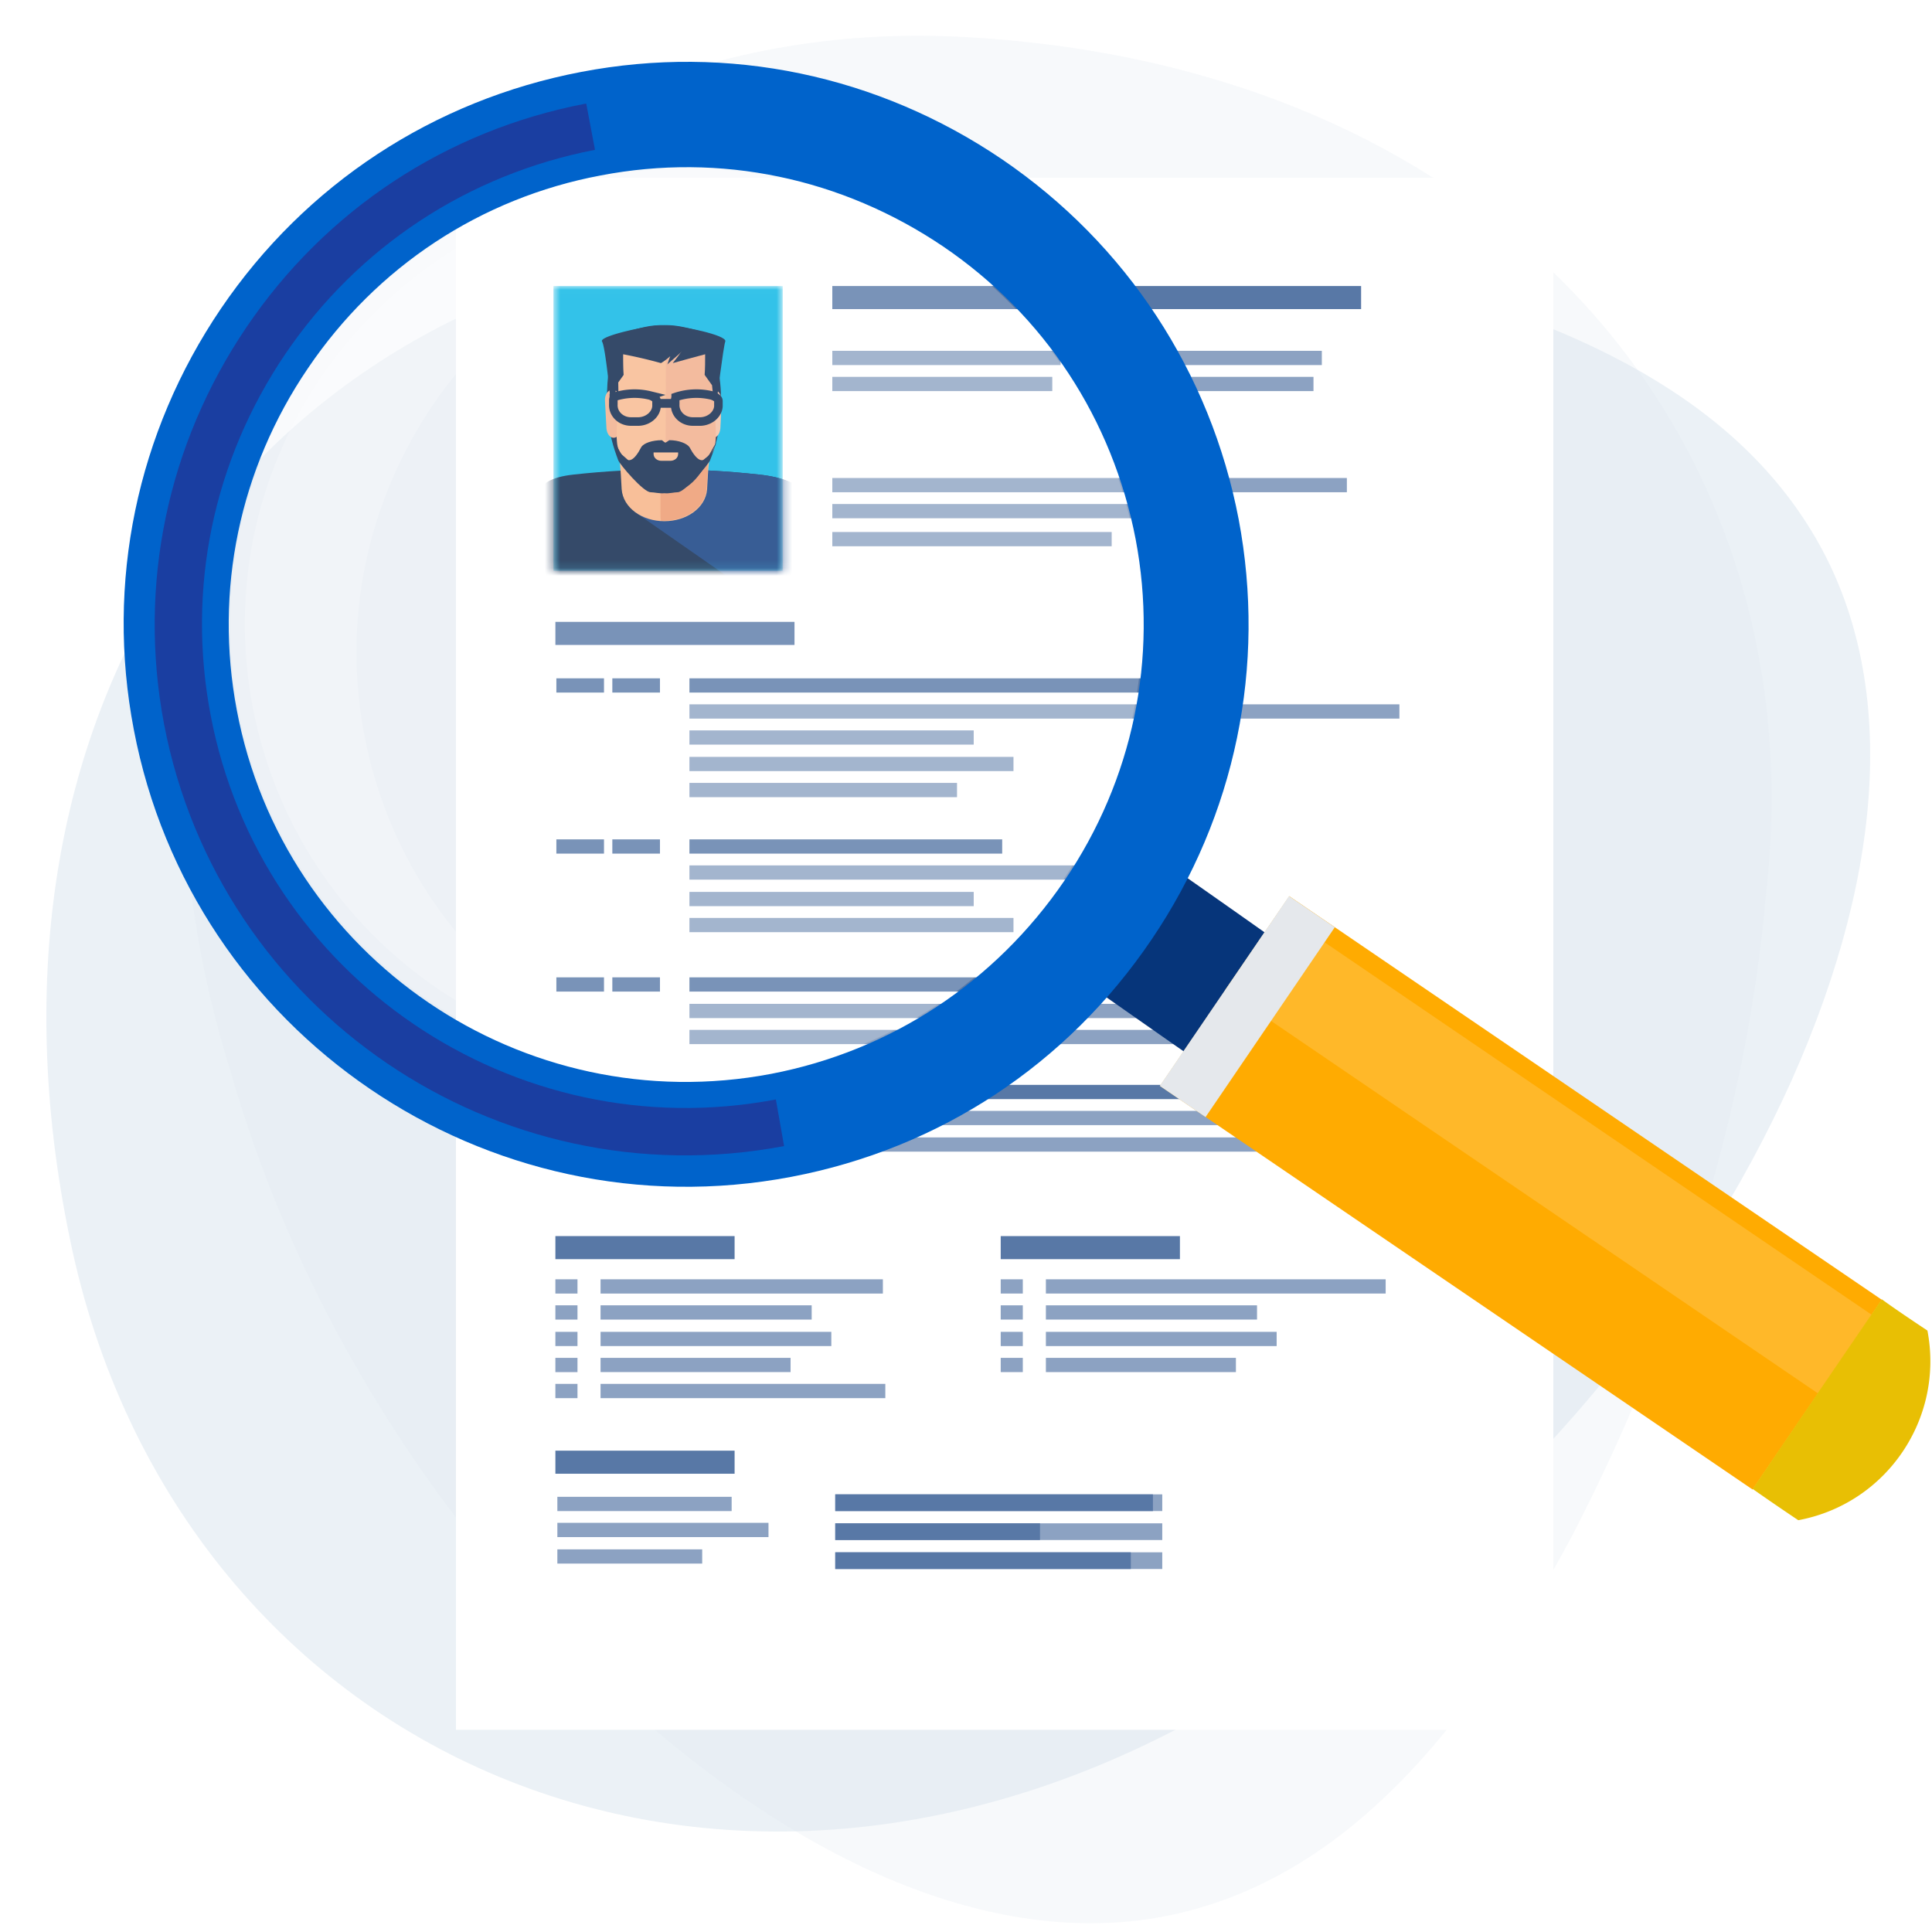 <svg width="250" height="250" fill="none" xmlns="http://www.w3.org/2000/svg"><g clip-path="url(#clip0_190_14665)"><path opacity=".73" d="M162.584 217.793c33.201-19.932 56.846-50.433 69.234-77.955 12.46-27.947 13.663-52.986 2.62-71.074-11.115-18.3-32.706-27.947-58.829-34.047-26.122-5.745-56.775-8.015-86.224-2.766-58.12 8.582-94.437 60.22-80.35 128.316 13.876 67.811 86.509 100.156 153.549 57.526z" fill="#E3ECF2"/><path opacity=".24" d="M29.84 138.656c10.652 37.325 34.002 68.13 57.393 87.259 23.785 19.309 47.679 26.961 68.032 20.949 20.577-6.026 35.508-24.442 48.185-48.166 12.335-23.816 22.486-52.92 25.055-82.807 6.788-58.524-33.708-107.08-103.197-111.072C56.149.693 6.027 62.672 29.84 138.656z" fill="#DCE7EE"/><g filter="url(#filter0_d_190_14665)"><path d="M199 21H57v200.833h142V21z" fill="#fff" filter="url(#filter1_d_190_14665)"/><path d="M176.127 37.01H107.7v2.987h68.427V37.01z" fill="#5878A6"/><path d="M150.395 193.369h-42.314v2.161h42.314v-2.161zM150.395 197.118h-42.314v2.16h42.314v-2.16zM150.395 200.867h-42.314v2.16h42.314v-2.16z" fill="#8CA2C2"/><path d="M149.188 193.369h-41.107v2.161h41.107v-2.161zM134.575 197.118h-26.494v2.16h26.494v-2.16zM146.329 200.867h-38.248v2.16h38.248v-2.16z" fill="#5878A6"/><path d="M114.244 165.541H77.711v1.843h36.533v-1.843zM105.031 168.909h-27.32v1.842h27.32v-1.842zM107.572 172.34h-29.86v1.842h29.86v-1.842zM94.676 193.687H72.122v1.843h22.554v-1.843zM99.442 197.054h-27.32v1.843h27.32v-1.843zM90.864 200.486H72.122v1.842h18.742v-1.842zM102.299 175.707H77.711v1.842H102.3v-1.842zM114.561 179.075h-36.85v1.842h36.85v-1.842zM74.726 165.541h-2.86v1.843h2.86v-1.843zM74.726 168.909h-2.86v1.842h2.86v-1.842zM74.726 172.34h-2.86v1.842h2.86v-1.842zM74.726 175.707h-2.86v1.843h2.86v-1.843zM74.726 179.075h-2.86v1.842h2.86v-1.842z" fill="#8CA2C2"/><path d="M147.981 87.775h-58.77v1.843h58.77v-1.843zM78.156 87.775h-6.162v1.843h6.162v-1.843z" fill="#5878A6"/><path d="M181.083 91.143H89.211v1.842h91.872v-1.842zM125.998 94.51H89.211v1.842h36.787V94.51zM131.144 97.94H89.211v1.843h41.933v-1.842zM123.838 101.308H89.211v1.842h34.627v-1.842z" fill="#8CA2C2"/><path d="M129.683 108.614H89.211v1.843h40.472v-1.843zM78.156 108.614h-6.162v1.843h6.162v-1.843z" fill="#5878A6"/><path d="M141.437 111.982H89.211v1.842h52.226v-1.842zM125.998 115.413H89.211v1.842h36.787v-1.842zM131.144 118.78H89.211v1.842h41.933v-1.842z" fill="#8CA2C2"/><path d="M169.329 126.468H89.211v1.842h80.118v-1.842zM78.156 126.468h-6.162v1.842h6.162v-1.842z" fill="#5878A6"/><path d="M181.083 129.898H89.211v1.843h91.872v-1.843zM175.555 133.266H89.211v1.842h86.344v-1.842z" fill="#8CA2C2"/><path d="M169.329 140.382H89.211v1.842h80.118v-1.842zM78.156 140.382h-6.162v1.842h6.162v-1.842zM85.399 87.775h-6.163v1.843h6.163v-1.843zM85.399 108.615h-6.163v1.842h6.163v-1.842zM85.399 126.467h-6.163v1.843h6.163v-1.843zM85.399 140.382h-6.163v1.842h6.163v-1.842z" fill="#5878A6"/><path d="M181.083 143.749H89.211v1.843h91.872v-1.843zM175.555 147.18H89.211v1.842h86.344v-1.842z" fill="#8CA2C2"/><path d="M102.808 80.468H71.867v2.987h30.941v-2.987zM95.057 159.95h-23.19v2.986h23.19v-2.986zM95.057 187.715h-23.19v2.986h23.19v-2.986z" fill="#5878A6"/><path d="M179.304 165.541h-43.966v1.843h43.966v-1.843zM162.658 168.909h-27.32v1.842h27.32v-1.842zM165.199 172.34h-29.861v1.842h29.861v-1.842zM159.926 175.707h-24.588v1.842h24.588v-1.842zM132.351 165.541h-2.859v1.843h2.859v-1.843zM132.351 168.909h-2.859v1.842h2.859v-1.842zM132.351 172.34h-2.859v1.842h2.859v-1.842zM132.351 175.707h-2.859v1.842h2.859v-1.842z" fill="#8CA2C2"/><path d="M152.682 159.951h-23.19v2.986h23.19v-2.986z" fill="#5878A6"/><path d="M137.244 45.397H107.7v1.843h29.544v-1.843zM136.163 48.765H107.7v1.843h28.463v-1.843zM171.044 45.397H141.5v1.843h29.544v-1.843zM169.964 48.765H141.5v1.843h28.464v-1.843zM174.284 61.853H107.7v1.843h66.584v-1.843zM155.224 65.22H107.7v1.843h47.524V65.22zM143.851 68.842H107.7v1.842h36.151v-1.842z" fill="#8CA2C2"/><mask id="mask0_190_14665" style="mask-type:luminance" maskUnits="userSpaceOnUse" x="71" y="37" width="31" height="37"><path d="M101.283 37.01h-29.67v36.85h29.67V37.01z" fill="#fff"/></mask><g mask="url(#mask0_190_14665)"><path d="M101.283 37.01h-29.67v36.85h29.67V37.01z" fill="#00B3E3"/></g><mask id="mask1_190_14665" style="mask-type:luminance" maskUnits="userSpaceOnUse" x="71" y="37" width="31" height="37"><path d="M101.283 37.01h-29.67v36.85h29.67V37.01z" fill="#fff"/></mask><g mask="url(#mask1_190_14665)"><path d="M86.29 77.355c6.798 0 13.215-.953 18.869-2.732l-1.398-10.674c-.19-1.334-2.541-2.223-5.527-2.54-8.069-.89-16.01-.89-24.016 0-2.923.317-4.32 1.206-4.511 2.54l-2.414 10.674c6.734 2.033 13.215 2.732 18.996 2.732z" fill="#031D43"/><path d="M105.159 74.623l-1.398-10.674c-.19-1.334-2.541-2.223-5.527-2.541-4.194-.445-8.323-.699-12.453-.635l-3.749 5.4L96.9 76.53c2.922-.508 5.654-1.08 8.259-1.906z" fill="#06357A"/><path d="M91.499 63.314c-.19 2.414-2.669 4.13-5.528 4.13-2.859 0-5.337-1.716-5.527-4.13-.064-1.207-.127-2.478-.255-3.685-.19-2.414 2.415-4.702 5.782-4.638 3.367 0 5.972 2.287 5.782 4.702-.127 1.143-.19 2.35-.254 3.621z" fill="#F6AF7F"/><path d="M87.814 55.182c-1.398.698-2.414 3.05-2.351 5.845v5.146c0 .445 0 .826.064 1.207h.38c2.86 0 5.338-1.715 5.528-4.13.064-.698.064-1.334.127-2.033.064-1.397-.063-2.732-.444-3.812-.636-1.016-1.78-1.842-3.304-2.223z" fill="#EC9568"/><path d="M85.972 42.157c-6.226-.063-7.751 4.003-7.37 11.055.127 2.732.826 4.829 1.398 6.353.19.509 3.24 4.13 4.193 4.13.445 0 1.144.19 1.779.127.635.064 1.27-.127 1.716-.127.953 0 4.002-3.621 4.193-4.13.635-1.588 1.27-3.621 1.397-6.353.318-6.862-1.715-11.182-7.306-11.055z" fill="#031D43"/><path d="M80.38 55.181c0 .763-.38 1.398-.89 1.462-.507.063-.952-.445-1.016-1.208-.063-1.207-.127-2.35-.19-3.557-.064-.763.38-1.398.89-1.462.507-.063 1.016.509 1.016 1.207.127 1.144.19 2.351.19 3.558z" fill="#F0AA86"/><path d="M93.215 55.436c-.064.762-.509 1.27-1.017 1.207-.508-.064-.89-.699-.89-1.461.064-1.208.064-2.415.128-3.558 0-.763.508-1.271 1.016-1.208.508.064.953.763.89 1.462 0 1.143-.064 2.35-.127 3.558z" fill="#F3BB9E"/><path d="M91.817 51.878c-.127-3.24.317-6.163.317-6.163s-3.05-1.589-5.4-1.462c-.254 0-.508.064-.826.191-.318-.127-.572-.19-.826-.19-2.35-.128-5.4 1.46-5.4 1.46s.444 2.987.317 6.164c-.127 3.24-.572 6.035.445 6.925 1.08.89 2.922 2.986 5.337 3.05h.254c2.414-.128 4.257-2.16 5.337-3.05 1.016-.89.572-3.685.445-6.925z" fill="#F7B68B"/><path d="M92.706 45.715s-3.304-1.589-5.909-1.462c-.19 0-.444.064-.635.128 0 5.845 0 11.69-.064 17.472 2.605-.128 4.638-2.16 5.782-3.05 1.144-.89.699-3.685.508-6.925-.19-3.24.318-6.163.318-6.163z" fill="#F0AA86"/><path d="M78.983 51.687s-.635-6.798-1.08-7.497c-.445-.699 5.909-2.097 7.815-2.097 1.842-.127 3.558.445 4.701.7 1.017.19-4.13 4.32-4.066 4.383.127-.381.254-.762.381-1.08-.38.318-.762.636-1.207.89a60.941 60.941 0 0 0-4.892-1.144c0 .89 0 1.779.064 2.668l-.953 1.335c-.064.572-.127 1.207-.191 1.779-.254.063-.445.063-.572.063z" fill="#031D43"/><path d="M92.77 51.687s.826-6.798 1.08-7.497c.318-.826-5.909-2.097-7.815-2.097-1.842-.127-3.43.445-4.51.7-.7.063 5.527-.191 7.306.889.635.381-1.78 3.304-1.78 3.304 1.398-.382 2.733-.763 4.194-1.144 0 .89 0 1.779-.064 2.668l.954 1.335c.063.572.126 1.207.19 1.779.127.063.318.063.445.063z" fill="#031D43"/><path d="M84.13 51.179a8.47 8.47 0 0 0-4.702.19c0 .128-.064.255-.064.382v.572c-.063 1.207.953 2.223 2.288 2.223h1.016c1.334-.063 2.351-1.08 2.287-2.16v-.508c0-.445-.826-.699-.826-.699zM92.135 51.179a8.47 8.47 0 0 0-4.702.19c0 .128-.063.255-.063.382v.572c-.064 1.207.953 2.223 2.287 2.223h1.017c1.334-.063 2.35-1.08 2.287-2.16v-.508c0-.445-.826-.699-.826-.699z" stroke="#031D43" stroke-width="1.107"/><path d="M87.433 51.624h-2.668v1.143h2.668v-1.143zM89.212 57.85c-.318-.445-1.335-.89-2.605-.89 0 0-.445.318-.509.318-.063 0-.444-.317-.444-.317-1.271 0-2.351.38-2.669.889-1.906 3.685-2.668.381-3.494-.635 1.461 3.367 2.795 5.781 6.48 6.353h.127c.064 0 1.144-.127 1.207-.127 2.288 0 4.003-2.859 5.4-6.163-.825.953-1.524 4.257-3.493.572z" fill="#031D43"/><path d="M84.574 58.549v.19c0 .509.445.89 1.017.89h1.143c.572 0 1.017-.381 1.017-.89v-.19h-3.177z" fill="#F7B68B"/></g></g><path d="M164.394 121.181a2339.347 2339.347 0 0 0-13.595-9.55c-2.122-1.459-4.575-1.923-6.896-1.459a78.108 78.108 0 0 1-3.382 5.571 65.05 65.05 0 0 1-4.112 5.438c.398 2.254 1.791 4.443 3.846 5.835 4.576 3.183 9.086 6.366 13.661 9.549 4.377 2.985 8.488.929 11.34-3.514 3.117-4.311 3.515-8.953-.862-11.87z" fill="#06357A"/><path d="M129.712 20.648C113.597 9.706 94.234 5.66 75.202 9.308c-19.1 3.647-35.678 14.523-46.62 30.637C17.707 55.993 13.662 75.357 17.31 94.39c7.493 39.391 45.69 65.386 85.081 57.893 19.165-3.647 35.677-14.523 46.619-30.704 10.876-16.048 14.855-35.412 11.274-54.378-3.647-19.032-14.523-35.61-30.571-46.552zm8.024 93.304c-8.953 13.13-22.414 22.017-37.932 25.001-32.096 6.101-63.131-14.987-69.166-47.084-2.918-15.45.331-31.167 9.218-44.231 8.886-13.13 22.348-22.017 37.865-24.935 15.518-2.984 31.234.332 44.365 9.218 13.064 8.886 21.883 22.348 24.868 37.866 2.917 15.385-.332 31.101-9.218 44.165z" fill="#0063CB"/><path opacity=".2" d="M39.987 47.704c-8.82 12.998-12.069 28.714-9.15 44.1 6.034 31.963 37.003 52.984 68.966 46.884 15.518-2.918 28.913-11.738 37.8-24.868 8.819-12.998 12.069-28.648 9.151-44.1-2.918-15.45-11.738-28.846-24.802-37.733-13.064-8.82-28.78-12.069-44.231-9.151C62.269 25.82 48.806 34.64 39.986 47.704z" fill="#fff"/><path opacity=".2" d="M71.09 131.592C58.49 123.037 50 110.04 47.15 95.119c-2.852-14.921.331-30.04 8.82-42.64 8.554-12.6 21.486-21.155 36.406-24.006h.067c5.835-1.128 11.671-1.327 17.374-.597-10.013-4.045-20.955-5.106-31.765-3.05h-.066c-14.92 2.85-27.852 11.405-36.473 24.005-8.488 12.6-11.671 27.72-8.82 42.64 2.852 14.921 11.34 27.853 23.94 36.473 7.692 5.239 16.38 8.489 25.332 9.483-3.714-1.525-7.427-3.448-10.876-5.835z" fill="#fff"/><path d="M100.4 142.269c-33.887 6.432-66.712-15.85-73.145-49.736-3.117-16.38.332-32.959 9.682-46.752 9.417-13.86 23.608-23.21 40.054-26.393l-1.127-5.969h-.133C57.76 16.868 42.176 27.148 31.897 42.334 21.62 57.519 17.84 75.755 21.221 93.66c7.095 37.203 43.038 61.673 80.24 54.643l-1.061-6.034z" fill="#1A3EA1"/><path d="M166.832 115.969l-16.723 24.555 76.678 52.222 16.723-24.554-76.678-52.223z" fill="#FFAB01"/><path d="M242.181 170.121l-6.896 10.212-76.726-52.256 6.963-10.146 76.659 52.19z" fill="#FFB829"/><path d="M166.799 115.96l-16.72 24.557 5.92 4.031 16.72-24.557-5.92-4.031z" fill="#E5E8EC"/><path d="M249.408 172.176c2.189 11.407-5.305 22.415-16.711 24.537a310.246 310.246 0 0 1-5.902-4.045c5.57-8.223 11.141-16.38 16.711-24.537 1.923 1.393 3.913 2.719 5.902 4.045z" fill="#E8BF04"/></g><defs><filter id="filter0_d_190_14665" x="50.749" y="14.75" width="154.5" height="213.333" filterUnits="userSpaceOnUse" color-interpolation-filters="sRGB"><feFlood flood-opacity="0" result="BackgroundImageFix"/><feColorMatrix in="SourceAlpha" values="0 0 0 0 0 0 0 0 0 0 0 0 0 0 0 0 0 0 127 0" result="hardAlpha"/><feOffset/><feGaussianBlur stdDeviation="3.125"/><feComposite in2="hardAlpha" operator="out"/><feColorMatrix values="0 0 0 0 0 0 0 0 0 0 0 0 0 0 0 0 0 0 0.05 0"/><feBlend in2="BackgroundImageFix" result="effect1_dropShadow_190_14665"/><feBlend in="SourceGraphic" in2="effect1_dropShadow_190_14665" result="shape"/></filter><filter id="filter1_d_190_14665" x="55.999" y="20" width="148" height="206.833" filterUnits="userSpaceOnUse" color-interpolation-filters="sRGB"><feFlood flood-opacity="0" result="BackgroundImageFix"/><feColorMatrix in="SourceAlpha" values="0 0 0 0 0 0 0 0 0 0 0 0 0 0 0 0 0 0 127 0" result="hardAlpha"/><feOffset dx="2" dy="2"/><feGaussianBlur stdDeviation="1.5"/><feComposite in2="hardAlpha" operator="out"/><feColorMatrix values="0 0 0 0 0 0 0 0 0 0 0 0 0 0 0 0 0 0 0.1 0"/><feBlend in2="BackgroundImageFix" result="effect1_dropShadow_190_14665"/><feBlend in="SourceGraphic" in2="effect1_dropShadow_190_14665" result="shape"/></filter><clipPath id="clip0_190_14665"><path fill="#fff" d="M0 0h250v250H0z"/></clipPath></defs></svg>